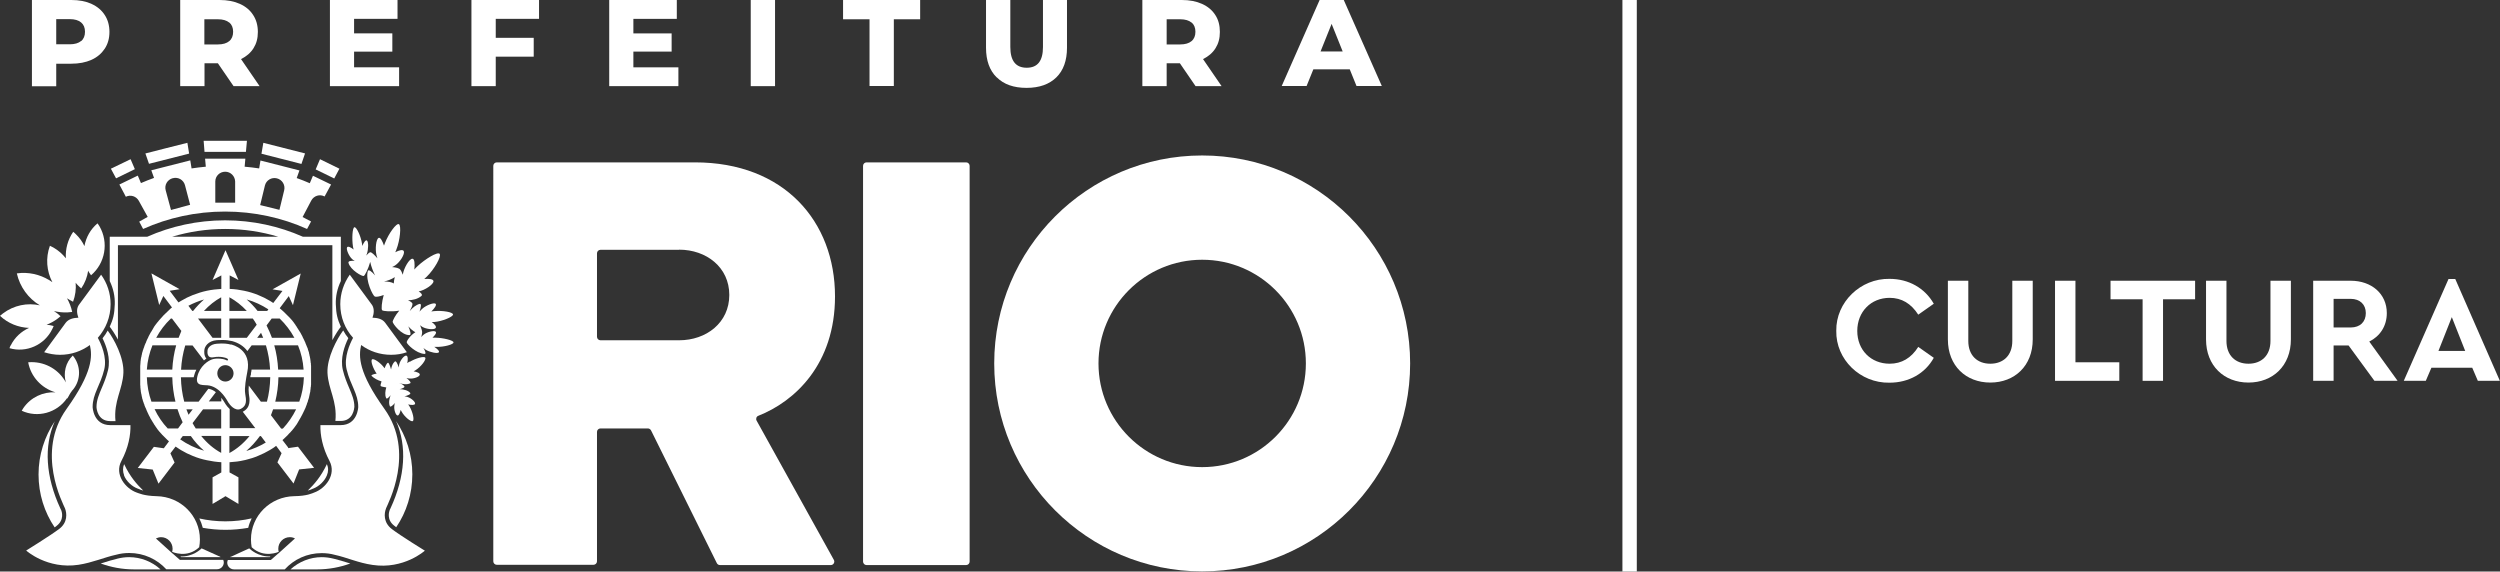 <?xml version="1.0" encoding="UTF-8"?>
<svg id="Camada_2" data-name="Camada 2" xmlns="http://www.w3.org/2000/svg" viewBox="0 0 173.83 39.74">
  <rect x="0" y="0" width="173.83" height="39.74" fill="#333333" stroke="none"/>
  <defs>
    <style>
      .cls-1 {
        fill-rule: evenodd;
      }

      .cls-1, .cls-2, .cls-3 {
        fill: #fff;
      }

      .cls-3 {
        stroke: #fff;
        stroke-miterlimit: 10;
      }
    </style>
  </defs>
  <g id="Camada_1-2" data-name="Camada 1">
    <g>
      <g>
        <g>
          <g>
            <path class="cls-1" d="M8.14,38.85h0c.27-.07.56-.11.84-.11.81,0,1.59.31,2.18.85h-1.86c-.81,0-1.58-.15-2.3-.41.05-.01.09-.03.14-.04.34-.11.67-.21,1.01-.29"/>
            <path class="cls-1" d="M23.21,38.85h0c.34.08.66.18,1.01.29.05.01.09.03.14.04-.71.26-1.49.41-2.3.41h-1.86c.59-.54,1.37-.85,2.17-.85.28,0,.56.04.84.11"/>
            <path class="cls-1" d="M.74,24.03h0c.28-.57.74-.99,1.28-1.23-.74-.03-1.46-.31-2.02-.84.07-.06.14-.12.21-.17.76-.57,1.69-.75,2.56-.56-.8-.48-1.39-1.28-1.6-2.22.1-.01.2-.02.3-.03.81-.04,1.56.21,2.17.64-.4-.77-.48-1.68-.17-2.53.08.04.16.08.24.12.35.2.64.46.87.75-.04-.64.13-1.29.51-1.84.07.05.13.11.19.17.25.24.45.52.59.82.11-.6.42-1.17.91-1.58.04.06.09.13.13.19.67,1.15.4,2.59-.58,3.42-.04-.06-.09-.13-.13-.19-.03-.04-.05-.09-.07-.13-.06.43-.22.85-.48,1.23-.07-.05-.13-.11-.19-.17-.07-.07-.14-.14-.2-.22.04.44-.02.89-.18,1.32-.08-.04-.16-.08-.24-.13-.06-.03-.12-.07-.18-.11.16.29.29.61.36.95-.1.01-.2.02-.3.03-.33.02-.66-.02-.97-.09.16.1.32.22.46.36-.07.06-.14.12-.21.17-.24.18-.5.32-.76.42.16.01.33.04.49.09-.03.07-.05.13-.09.2-.54,1.13-1.82,1.68-2.98,1.34.02-.07.05-.13.08-.2"/>
            <path class="cls-1" d="M31.53,23.8c-.01-.14-.72-.31-1.24-.32-.07,0-.15,0-.22,0,.17-.16.31-.34.22-.42-.12-.1-.59.02-.82.2-.08.06-.13.12-.18.18.03-.1.05-.21.06-.29.02-.11-.05-.32-.14-.54.04.04.1.08.16.12.28.16.81.22.92.08.08-.1-.07-.27-.27-.42.06,0,.11,0,.17,0,.56-.05,1.3-.35,1.31-.52,0-.17-.73-.29-1.28-.24-.08,0-.16.02-.23.03.21-.21.39-.45.3-.54-.12-.1-.65.1-.92.34-.08.07-.14.14-.2.21.1-.3.15-.57.01-.54-.25.06-.5.27-.69.5.11-.2.19-.39.19-.49,0-.09-.13-.18-.31-.26.33-.01.68-.09.93-.3.09-.08,0-.2-.19-.32,0,0,0,0,.01,0,.42-.08,1.02-.48,1.02-.7,0-.16-.31-.19-.64-.16.05-.05.11-.1.16-.15.54-.52,1.05-1.43.91-1.6-.13-.17-1,.35-1.54.86-.08.07-.15.15-.22.23.04-.38.02-.76-.14-.75-.21,0-.59.64-.66,1.09,0,0,0,.02,0,.03-.06-.16-.12-.29-.18-.36-.06-.1-.3-.16-.57-.18.07-.03.15-.07.22-.12.33-.22.68-.78.6-.98-.06-.15-.33-.07-.6.07.03-.06.06-.12.08-.19.26-.65.35-1.65.18-1.76-.17-.11-.72.65-.97,1.3-.02.07-.05.13-.07.19-.11-.32-.25-.59-.37-.54-.18.07-.26.77-.15,1.21.02.07.04.15.06.21-.19-.22-.38-.41-.48-.42h-.02s0,0,0,0c-.06.01-.17.11-.28.23.02-.04.04-.08.05-.12.11-.32.12-.85,0-.93-.09-.06-.22.15-.32.38,0-.05-.01-.11-.02-.16-.08-.53-.39-1.18-.53-1.14-.14.04-.18.8-.1,1.33.01.08.03.15.05.22-.19-.15-.4-.26-.46-.15-.07.14.13.61.35.81.06.06.12.1.19.13-.25-.02-.48,0-.44.14.14.5.95.95,1.06.91.08-.03.32-.5.45-.98.07.33.21.68.34.94-.23-.27-.47-.46-.51-.29-.17.65.35,1.69.49,1.76.07.04.34,0,.62-.11-.14.5-.18.99-.11,1.06.07.07.64.12,1.19.03-.28.32-.46.7-.46.77,0,.13.61.95,1.18.93.13,0,.04-.32-.09-.61.13.15.3.31.49.41-.36.22-.62.62-.6.71.02.12.63.75,1.23.8.14.01.06-.2-.07-.42.05.05.12.1.2.15.28.16.78.26.87.16.07-.08-.1-.24-.31-.38.05,0,.1,0,.16,0,.52.01,1.18-.17,1.17-.31ZM27.38,19.71c-.12-.09-.41-.14-.68-.14.22-.04.51-.14.75-.3-.04.14-.06.29-.07.44Z"/>
            <path class="cls-1" d="M28.49,25.16h0c.39-.24,1-.42,1.08-.29.08.14-.3.64-.69.88-.04.02-.08.05-.12.07.23.04.44.12.43.23-.01.15-.43.3-.72.27-.07,0-.14-.02-.21-.04.2.16.35.33.26.37-.21.11-.51.07-.78-.02,0,0,0,0,0,0,.15.05.28.11.37.22.06.08-.11.16-.32.21.27.01.59.08.73.26.07.08-.15.18-.4.24.07,0,.14.02.21.04.26.08.57.35.53.48-.03.1-.26.09-.48.04.03.05.07.09.1.15.21.36.35.93.22,1.01-.13.07-.58-.3-.78-.67-.02-.04-.04-.08-.06-.11-.05.21-.12.4-.22.39-.13-.02-.26-.41-.22-.68,0-.07.02-.13.04-.19-.15.18-.31.31-.35.23-.1-.22-.04-.53.05-.77-.13.17-.27.29-.31.2-.1-.21-.06-.51.01-.74-.21-.03-.37-.07-.39-.1-.02-.03,0-.16.06-.32-.26-.07-.53-.22-.69-.38-.06-.06.13-.13.35-.16,0,0,0,0,0,0-.25-.35-.44-.9-.32-.99.12-.09.61.25.85.59,0,0,.01.02.02.03.09-.25.22-.46.28-.36.08.13.13.29.17.44.04-.22.12-.43.26-.55.08-.08.2.15.28.42,0-.07.01-.15.03-.23.07-.28.35-.64.5-.6.11.03.11.28.06.52.05-.04.1-.07.15-.11"/>
            <path class="cls-1" d="M4.66,27.69h0c-.71,1.03-2.05,1.38-3.15.87.04-.06.08-.12.11-.18.52-.76,1.38-1.15,2.24-1.1-.97-.28-1.72-1.09-1.9-2.09.08,0,.15-.01.23-.01,1.03,0,1.93.56,2.39,1.41-.19-.66-.02-1.38.48-1.87.03.04.07.08.1.13.51.74.43,1.71-.17,2.34,0,0,0,0,0,.01-.1.12-.2.32-.2.32-.03.06-.07.12-.11.19"/>
            <path class="cls-1" d="M3.93,36.57h0s-.08.06-.13.1c-.71-1.05-1.12-2.32-1.12-3.68s.42-2.64,1.13-3.7c-.77,1.74-.64,3.85.39,6.07.02.05.04.08.05.1.05.11.24.69-.32,1.11"/>
            <path class="cls-1" d="M8.63,33.05h0c-.1-.27-.1-.53,0-.78.42.89.88,1.4,1.33,1.84-.15-.04-.25-.08-.31-.11l-.06-.02c-.42-.15-.81-.52-.97-.93"/>
            <path class="cls-1" d="M7.49,22.98c-.1.19-.22.37-.36.54.26.53.58,1.4.38,2.22-.12.5-.29.9-.44,1.25-.19.45-.36.84-.36,1.31,0,.09.07.98.95.98h.37c-.14-1.39.5-2.2.55-3.35.05-1.06-.65-2.36-1.09-2.94"/>
            <path class="cls-1" d="M21.71,34h0c-.06.03-.16.07-.31.11.45-.44.91-.95,1.33-1.84.11.25.11.52,0,.78-.16.4-.54.77-.97.93l-.06.02Z"/>
            <path class="cls-1" d="M12.52,38.94l-.49-.43s-.02-.02-.04-.03l-1.15-1.04c.11-.05.23-.09.36-.09.44,0,.8.36.8.8,0,.08-.01.15-.03.22,0,0,1.03.48,1.88-.32h0c.03-.17.05-.36.05-.54,0-1.66-1.35-2.98-3.01-3.01-.9-.02-1.27-.22-1.38-.25-.79-.28-1.57-1.26-1.07-2.2.49-.92.65-1.81.63-2.49h-1.4c-1.19,0-1.23-1.26-1.23-1.26,0-.92.54-1.5.81-2.62.2-.84-.22-1.78-.45-2.19.55-.62.89-1.44.89-2.34,0-.76-.24-1.47-.66-2.05l-1.56,2.12c-.17.27-.12.59-.02.87-.34.01-.68.09-.88.35l-1.5,2.05c.35.11.72.18,1.1.18.78,0,1.49-.25,2.08-.68.18.79.19,1.91-1.62,4.44-2.17,3.03-.24,6.59-.11,6.92.13.33.2.98-.41,1.43-.61.46-2.29,1.5-2.29,1.5,0,0,1.46,1.32,3.64.99.98-.15,1.79-.52,2.62-.7.29-.08.59-.12.91-.12,1.02,0,1.94.44,2.57,1.13h3.53c.26,0,.47-.21.47-.47,0-.07-.01-.13-.04-.18h-2.99Z"/>
            <path class="cls-1" d="M12.6,38.74s-.04-.04-.06-.05c.86.04,1.42-.5,1.48-.56.39.17,1.24.56,1.24.56h.02s.04.03.06.05h-2.75Z"/>
            <path class="cls-1" d="M17.5,36.04h0c-.1.21-.19.43-.24.66-.51.09-1.04.14-1.58.14s-1.07-.05-1.58-.14c-.06-.23-.14-.45-.24-.65.58.13,1.19.2,1.81.2s1.25-.07,1.84-.21"/>
            <path class="cls-1" d="M23.86,22.98c-.43.58-1.13,1.88-1.09,2.94.05,1.15.69,1.96.55,3.35h.37c.88,0,.94-.89.95-.98,0-.47-.17-.86-.36-1.31-.15-.35-.32-.75-.44-1.25-.2-.82.12-1.69.38-2.22-.14-.17-.26-.35-.36-.54"/>
            <path class="cls-1" d="M27.15,35.35s-.04.08-.05.1c-.04.11-.24.69.32,1.11.04.03.08.06.13.1.71-1.05,1.12-2.32,1.12-3.68s-.42-2.64-1.13-3.7c.77,1.74.64,3.85-.39,6.07"/>
            <path class="cls-1" d="M26.84,35.35c.13-.33,2.06-3.9-.11-6.92-1.81-2.53-1.8-3.64-1.62-4.44.58.43,1.3.68,2.08.68.39,0,.76-.06,1.1-.18l-1.51-2.05c-.2-.27-.54-.34-.88-.35.1-.28.14-.6-.02-.87l-1.56-2.12c-.41.58-.66,1.29-.66,2.05,0,.9.33,1.72.89,2.34-.22.41-.65,1.34-.45,2.19.27,1.12.81,1.7.81,2.62,0,0-.04,1.26-1.23,1.26h-1.4c-.02.67.14,1.57.63,2.49.5.95-.28,1.92-1.07,2.2-.11.04-.48.24-1.38.25-1.66.03-3.01,1.35-3.01,3.01,0,.18.02.37.05.54,0,0,0,0,0,0,.85.8,1.88.32,1.88.32-.02-.07-.03-.14-.03-.22,0-.44.36-.8.8-.8.13,0,.25.03.36.09l-1.15,1.04s-.04.03-.04.03l-.49.43h-2.99c-.02.06-.04.12-.04.18,0,.26.21.47.47.47h3.53c.64-.7,1.55-1.13,2.57-1.13.32,0,.62.04.91.12.83.18,1.64.56,2.62.7,2.18.33,3.64-.99,3.64-.99,0,0-1.69-1.04-2.29-1.5-.61-.46-.54-1.11-.41-1.43"/>
            <path class="cls-1" d="M16.07,38.7h.02s.85-.4,1.24-.57c.06.06.62.6,1.48.56-.01,0-.06.05-.06.05h-2.75s.04-.03.06-.04"/>
            <g>
              <path class="cls-1" d="M16.05,23.96c-.22-.06-.5-.1-.97-.06-.5.04-.64.34-.65.46-.01.12-.06.57.42.48.51-.09.86.05.86.05,0,0,.1.04.12.06.05.06.02.14-.06.11,0,0-.04-.02-.11-.05-.15-.06-.52-.12-.85-.04-.33.08-.93.5-1.09,1.22-.17.73.48.54.85.62.79.17,1.23,1.05,1.31,1.18.08.12.45.65.88.43.43-.22.36-.62.29-1.04-.07-.42.07-1.11.14-1.49.35-1.6-1.04-1.92-1.13-1.94ZM15.67,26.53c-.31,0-.56-.25-.56-.57s.25-.57.56-.57.57.26.57.57-.25.57-.57.57Z"/>
              <path class="cls-1" d="M20.04,31.12l-.4-.52s0,0,.01-.01c.03-.02.05-.05.08-.07,0,0,0,0,0,0,.09-.08.18-.17.27-.26h0s.05-.05.07-.08c0,0,.01-.02.02-.02.02-.02.04-.05.07-.07,0,0,.02-.02.03-.03.02-.02.04-.04.06-.07,0-.01.02-.02.03-.03.02-.02.04-.05.06-.07,0-.01.02-.02.02-.03.02-.02.04-.05.06-.07,0,0,0,0,.01-.01.05-.06.09-.12.13-.18,0,0,0,0,0,0,.02-.02.03-.05.05-.07,0-.01.02-.03.03-.04.01-.02.03-.04.04-.07.01-.01.02-.03.03-.05.01-.02.03-.04.04-.07.01-.02.02-.03.03-.05.01-.02.03-.05.04-.07,0-.02.02-.03.03-.05.01-.02.02-.04.04-.07.01-.02.02-.04.03-.05.01-.02.02-.04.03-.06.02-.03.03-.06.05-.09.01-.03.03-.05.04-.08.01-.02.02-.04.03-.06.01-.02.02-.04.03-.06,0-.02.02-.04.03-.06,0-.02.02-.04.03-.06.01-.02.02-.04.03-.07,0-.02.02-.04.03-.06.01-.02.02-.04.03-.07,0-.02.02-.04.02-.06.01-.02.02-.05.03-.07,0-.02.01-.04.02-.05.01-.03.02-.07.03-.1,0-.02.01-.03.02-.05.01-.04.02-.07.04-.11,0-.02,0-.03.01-.05,0-.03.02-.06.03-.08,0-.02,0-.04.02-.06,0-.03.01-.05.02-.08,0-.02.01-.04.01-.06,0-.03.01-.05.02-.08,0-.02,0-.04.01-.06,0-.03.01-.06.02-.08,0-.02,0-.04.01-.05,0-.03.01-.07.02-.1,0-.01,0-.03,0-.04,0-.05.02-.09.02-.14,0-.01,0-.03,0-.04,0-.04.01-.07.02-.1,0-.02,0-.03,0-.05,0-.03,0-.06.01-.09,0-.02,0-.04,0-.06,0-.03,0-.06,0-.09,0-.02,0-.04,0-.06,0-.03,0-.06,0-.09,0-.02,0-.04,0-.05,0-.03,0-.07,0-.1,0-.02,0-.03,0-.05,0-.05,0-.1,0-.15,0-.05,0-.1,0-.15,0-.02,0-.03,0-.05,0-.03,0-.06,0-.1,0-.02,0-.04,0-.05,0-.03,0-.06,0-.09,0-.02,0-.04,0-.06,0-.03,0-.06,0-.09,0-.02,0-.04,0-.06,0-.03,0-.06-.01-.09,0-.02,0-.03,0-.05,0-.03,0-.07-.02-.1,0-.01,0-.02,0-.04,0-.05-.01-.09-.02-.14,0-.01,0-.03,0-.04,0-.03-.01-.07-.02-.1,0-.02,0-.03-.01-.05,0-.03-.01-.06-.02-.08,0-.02,0-.04-.01-.06,0-.03-.01-.05-.02-.08,0-.02,0-.04-.01-.06,0-.03-.01-.05-.02-.08,0-.02-.01-.04-.02-.06,0-.03-.02-.05-.03-.08,0-.02,0-.03-.01-.05-.01-.04-.02-.08-.04-.11,0-.02-.01-.03-.02-.04-.01-.03-.02-.07-.04-.1,0-.02-.01-.04-.02-.05,0-.02-.02-.05-.03-.07,0-.02-.02-.04-.02-.06,0-.02-.02-.05-.03-.07,0-.02-.02-.04-.03-.06,0-.02-.02-.04-.03-.07,0-.02-.02-.04-.03-.06,0-.02-.02-.04-.03-.06-.01-.02-.02-.04-.03-.06-.01-.02-.02-.04-.03-.07,0-.02-.02-.04-.03-.06-.02-.04-.04-.07-.06-.11-.01-.02-.02-.04-.03-.06-.01-.02-.02-.04-.03-.05-.01-.02-.02-.04-.04-.06-.01-.02-.02-.04-.03-.05-.01-.02-.03-.04-.04-.06-.01-.02-.02-.03-.03-.05-.01-.02-.03-.04-.04-.06-.01-.02-.02-.03-.03-.05-.02-.02-.03-.04-.04-.07l-.03-.04s-.03-.05-.05-.07c0,0,0,0,0-.01-.04-.06-.09-.12-.13-.18,0,0,0,0-.01-.02-.02-.03-.04-.05-.06-.07,0-.01-.02-.02-.02-.03-.02-.02-.04-.05-.06-.07,0,0-.02-.02-.03-.03-.02-.02-.04-.05-.06-.07-.01,0-.02-.02-.03-.03-.02-.02-.04-.05-.07-.07,0,0-.01-.02-.02-.02-.02-.02-.04-.05-.07-.07h0c-.09-.09-.17-.17-.26-.26,0,0,0,0,0,0-.03-.03-.05-.05-.08-.07,0,0-.01-.01-.02-.02-.03-.02-.05-.05-.08-.07,0,0-.01-.01-.02-.02-.03-.02-.06-.04-.08-.07,0,0,0,0,0,0l.63-.84.29.63.27-1.1.27-1.1-.98.55-.98.55.69.11-.64.84s-.1-.06-.15-.1c0,0,0,0,0,0-.03-.02-.07-.04-.1-.06,0,0,0,0,0,0-.25-.15-.51-.28-.79-.39h0c-.31-.13-.64-.23-.98-.3-.33-.07-.67-.12-1.01-.13v-.94l.61.32-.45-1.04-.45-1.03-.9,2.07.61-.32v.94c-.34.02-.68.06-1.01.13-.34.07-.66.18-.98.3h0c-.28.11-.54.24-.79.39,0,0,0,0,0,0-.03.02-.07.04-.1.06,0,0,0,0,0,0-.03.02-.07.04-.1.06l-.61-.81.69-.11-.98-.55-.98-.55.27,1.1.27,1.1.29-.63.6.8s-.02.02-.04.03c0,0,0,0-.01.01-.03.02-.06.04-.08.07,0,0-.01,0-.02.02-.03.02-.05.05-.08.07,0,0-.01,0-.01.02-.03.02-.06.05-.08.07,0,0,0,0,0,0-.09.08-.18.17-.27.26h0s-.05.05-.07.08c0,0-.02.02-.02.02-.02.02-.04.05-.06.07,0,0-.02.02-.03.03-.02.02-.04.04-.06.07,0,.01-.02.02-.03.03-.02.02-.04.05-.06.07,0,.01-.02.02-.02.03-.02.02-.04.05-.06.07,0,0,0,0-.01.01-.05.06-.09.12-.14.18,0,0,0,0,0,0-.02.02-.03.05-.05.07,0,.01-.02.03-.03.04-.01.02-.03.04-.04.07-.01.02-.02.03-.03.05-.01.02-.03.04-.04.07,0,.02-.02.03-.03.05-.01.02-.03.04-.04.07-.01.02-.02.03-.03.05-.01.02-.02.04-.04.06-.01.02-.02.04-.03.05,0,.02-.02.04-.03.06-.02.04-.04.07-.06.11-.01.02-.02.04-.03.06-.01.02-.02.04-.03.07,0,.02-.02.04-.03.06-.01.02-.02.04-.03.06-.01.02-.02.04-.03.06,0,.02-.02.05-.03.07,0,.02-.01.04-.02.06,0,.02-.02.05-.03.07-.01.02-.02.04-.03.06,0,.02-.02.05-.03.07,0,.02-.01.04-.02.05-.01.03-.02.07-.03.1,0,.02-.01.03-.02.05-.01.04-.03.08-.04.11,0,.02,0,.03-.02.05,0,.03-.02.06-.02.08,0,.02-.01.04-.02.05,0,.03-.01.05-.02.08,0,.02-.01.04-.01.06,0,.03-.01.05-.02.08,0,.02-.01.04-.01.06,0,.03-.01.06-.02.08,0,.02,0,.03-.01.05,0,.03-.01.07-.02.1,0,.01,0,.03,0,.04,0,.05-.02.09-.02.14,0,.01,0,.02,0,.04,0,.03,0,.07-.01.1,0,.02,0,.04,0,.05,0,.03,0,.06-.01.09,0,.02,0,.04,0,.06,0,.03,0,.06,0,.09,0,.02,0,.04,0,.06,0,.03,0,.06,0,.09,0,.02,0,.04,0,.06,0,.03,0,.07,0,.1v.05s0,.1,0,.15,0,.1,0,.15v.05s0,.07,0,.1c0,.02,0,.04,0,.06,0,.03,0,.06,0,.09,0,.02,0,.04,0,.06,0,.03,0,.06,0,.09,0,.02,0,.04,0,.06,0,.03,0,.06.01.09,0,.02,0,.03,0,.05,0,.04,0,.07.01.1,0,.01,0,.02,0,.04,0,.05.02.09.02.14,0,.01,0,.02,0,.04,0,.03.01.07.02.1,0,.02,0,.04.01.05,0,.03.01.06.02.09,0,.02,0,.04.01.06,0,.03.01.05.02.08,0,.02,0,.04.01.06,0,.03.01.05.02.08,0,.02.01.04.02.06,0,.03.02.06.02.08,0,.02.01.03.02.05.01.04.02.08.04.12,0,.01,0,.03.02.04.01.03.02.07.03.1,0,.02.01.04.02.05,0,.03.02.05.03.07,0,.02.01.04.03.06,0,.02.02.05.03.07,0,.02.02.04.02.06.01.02.02.04.03.07,0,.02.02.04.03.06,0,.02.02.04.03.07,0,.02.02.04.03.06.01.02.02.04.03.07.01.02.02.04.03.06.02.04.04.08.06.11.01.02.02.04.03.06,0,.02.02.04.03.06.01.02.02.04.04.06,0,.02.02.04.03.05.01.02.02.04.04.07.01.02.02.03.03.05.01.02.03.04.04.06.01.01.02.03.03.05.01.02.03.04.04.07,0,.01.02.03.03.04.02.02.03.05.05.07,0,0,0,0,0,.01.04.06.08.12.13.18,0,0,0,.01.01.02.02.02.04.05.06.07,0,0,.02.02.02.03.02.02.04.05.06.07.01.01.02.02.03.03.02.02.04.05.06.07,0,0,.02.02.03.03.02.02.04.05.06.07,0,0,.01.02.02.02.02.02.05.05.07.07t0,0c.09.09.17.17.26.26,0,0,0,0,0,0,.03.03.05.05.08.07,0,0,0,.01.01.01.01.01.03.03.04.04l-.36.48-.69-.1-1.12,1.47,1.04.11.4.98,1.12-1.47-.29-.64.36-.47c.1.07.2.14.3.2,0,0,0,0,0,0,.03.02.07.04.1.06,0,0,0,0,0,0,.25.15.51.28.79.39h0c.31.13.64.23.98.3.33.07.66.12,1.01.14v.71l-.61.34v1.85l.9-.54.9.54v-1.85l-.62-.34v-.71c.35-.02.69-.06,1.02-.14.04,0,.08-.02.13-.03.29-.07.58-.16.85-.28h0c.27-.11.54-.24.79-.39h0s.07-.04.1-.06c0,0,0,0,0,0,.12-.07.24-.15.35-.24l.38.51-.29.64,1.12,1.47.39-.98,1.04-.11-1.12-1.47-.69.1ZM20.81,27.93h-1.67c.13-.54.21-1.11.22-1.7h1.77c-.02.6-.13,1.17-.32,1.7ZM20.72,24.01c.22.53.35,1.1.39,1.69h-1.77c-.03-.59-.12-1.16-.27-1.69h1.64ZM18.66,21.51l-.08.11h-.67c-.23-.3-.49-.56-.76-.8.54.15,1.05.39,1.51.69ZM18.3,23.49h-.42l.27-.35c.05.11.1.23.15.35ZM15.95,20.67c.44.24.85.56,1.21.95h-1.21v-.95ZM15.95,22.15h1.63c.1.14.19.28.27.43l-.69.91h-1.21v-1.34ZM15.38,20.67v.95h-1.2c.36-.39.76-.71,1.2-.95ZM15.38,22.15v1.34h-.6l-1.01-1.34h1.61ZM14.19,20.82c-.27.24-.53.51-.76.8h-.06l-.27-.36c.35-.18.71-.33,1.1-.44ZM11.88,22.15h.08l.65.86c-.07.16-.13.32-.19.48h-1.56c.27-.5.61-.95,1.02-1.34ZM10.61,24.01h1.64c-.15.53-.24,1.1-.27,1.69h-1.77c.04-.6.18-1.17.39-1.69ZM10.53,27.93c-.19-.53-.3-1.11-.32-1.7h1.77c.01.59.09,1.16.22,1.7h-1.67ZM12.38,29.79h-.72c-.37-.39-.68-.85-.91-1.34h1.59c.1.32.22.62.36.91l-.32.43ZM12.53,30.55l.18-.23h.56c.27.39.58.73.92,1.02-.6-.17-1.16-.44-1.66-.79ZM12.96,28.46h.44l-.29.38c-.05-.13-.1-.25-.15-.38ZM15.38,31.49c-.52-.28-.99-.68-1.39-1.18h1.39v1.18ZM15.38,29.79h-1.77c-.08-.12-.15-.25-.22-.37l.73-.96h1.26v1.34ZM15.95,31.5v-1.18h1.4c-.4.49-.88.9-1.4,1.18ZM17.14,31.34c.34-.29.65-.64.93-1.02h.07l.34.45c-.41.25-.86.44-1.33.58ZM18.54,27.93h-.4l-.84-1.12c-.02.2-.02.39,0,.53v.02c.07.41.16.97-.42,1.27l.87,1.14s0,0,0,0h-1.78v-1.33c-.12-.11-.22-.24-.28-.33-.01-.02-.03-.04-.05-.08-.05-.08-.13-.22-.25-.37v.25h-.87l.49-.64c-.14-.11-.3-.2-.48-.23-.02,0-.03,0-.05,0l-.67.89h-1c-.14-.54-.22-1.11-.23-1.7h.89s.01-.06.02-.09c.04-.16.09-.3.16-.43h-1.06c.03-.59.13-1.16.29-1.69h.51l.79,1.04c.06-.05.12-.09.17-.13-.18-.2-.15-.5-.14-.6.02-.21.23-.63.88-.68.13,0,.25-.01.37-.01.26,0,.48.03.69.08h0c.4.11.79.33,1.05.69l.3-.4h.99c.16.53.26,1.1.29,1.69h-1.29c0,.08-.02.16-.04.24v.09c-.03.06-.04.12-.05.2h1.39c-.01.59-.09,1.17-.23,1.7ZM18.54,22.62l.35-.47h.56c.4.39.75.84,1.02,1.34h-1.56c-.11-.3-.24-.59-.38-.87ZM19.54,29.79l-.7-.92c.05-.14.1-.27.15-.41h1.6c-.24.49-.55.94-.92,1.34h-.13Z"/>
              <path class="cls-1" d="M8.65,13.49s0,0,0,0l.1.19c.33-.16.72-.04.9.28h0s.62,1.12.62,1.12l-.59.33.27.51c1.74-.78,3.67-1.21,5.7-1.21s3.96.43,5.7,1.21l.28-.52-.59-.31.6-1.14h0s0,0,0,0h0c.18-.34.59-.47.93-.29,0,0,0,0,0,0l.18-.33s0,0,0,0l.27-.5-1.26-.61-.22.52c-.3-.13-.6-.25-.91-.36l.19-.53-2.71-.69-.09.55c-.33-.05-.67-.09-1.01-.12l.05-.56h-2.8l.05.56c-.33.03-.66.07-.99.12l-.09-.56-2.71.69.19.53c-.31.11-.61.23-.91.36l-.22-.52-1.28.62.35.66ZM18.42,12.9h0s0,0,0,0c.09-.37.46-.59.83-.5.37.09.6.46.51.83h0s0,0,0,0l-.33,1.36-1.34-.33.33-1.36ZM14.97,12.62c0-.38.31-.68.69-.68s.68.31.69.68h0v1.47h-1.38v-1.47ZM12.02,12.39c.37-.1.74.12.84.48h0s0,0,0,0l.36,1.37-1.33.36-.37-1.37h0c-.1-.37.12-.74.49-.84Z"/>
              <path class="cls-1" d="M13.15,10.68l-.12-.75c-2.93.74-.02,0-2.92.74l.25.72c2.79-.71,0,0,2.79-.71Z"/>
              <path class="cls-1" d="M9.38,11.77l-.3-.7c-1.37.66,0,0-1.37.66l.36.67c1.31-.64,0,0,1.31-.64Z"/>
              <polygon class="cls-1" points="17.1 10.56 17.17 9.79 14.16 9.79 14.22 10.56 17.1 10.56"/>
              <path class="cls-1" d="M21.22,10.67c-2.91-.74,0,0-2.91-.74l-.13.76c2.79.71,0,0,2.78.71l.25-.73Z"/>
              <path class="cls-1" d="M23.6,11.73c-1.35-.66,0,0-1.35-.66l-.3.71c1.3.63,0,0,1.29.63l.36-.68Z"/>
              <path class="cls-1" d="M23.71,16.46h-2.65c-1.65-.73-3.48-1.14-5.41-1.14s-3.76.41-5.41,1.14h-2.61v3.08c.25.52.37,1.07.35,1.62-.02.69-.12,1.06-.35,1.56.16.2.37.52.57.89v-6.56h14.91v6.6c.21-.39.42-.72.59-.93-.23-.51-.33-.88-.35-1.56-.02-.55.1-1.1.35-1.62v-3.08ZM11.97,16.46c1.17-.35,2.4-.54,3.69-.54s2.52.19,3.69.54h-7.37Z"/>
            </g>
          </g>
          <g>
            <path class="cls-2" d="M60.01,39.05V11.53c0-.13.11-.24.24-.24h6.93c.13,0,.24.11.24.24v27.52c0,.13-.11.24-.24.24h-6.93c-.13,0-.24-.11-.24-.24Z"/>
            <path class="cls-2" d="M83.59,10.81c-7.99,0-14.46,6.48-14.46,14.46s6.48,14.46,14.46,14.46,14.46-6.48,14.46-14.46-6.48-14.46-14.46-14.46ZM83.59,32.48c-3.98,0-7.21-3.23-7.21-7.21s3.23-7.21,7.21-7.21,7.21,3.23,7.21,7.21-3.23,7.21-7.21,7.21Z"/>
            <path class="cls-2" d="M49.84,39.15l-4.57-9.22c-.04-.08-.13-.14-.22-.14h-3.3c-.13,0-.24.11-.24.24v9c0,.13-.11.24-.24.24h-6.73c-.13,0-.24-.11-.24-.24V11.53c0-.13.11-.24.24-.24h13.78c6.21,0,9.74,4.11,9.74,9.32,0,4.71-2.79,7.3-5.33,8.3-.14.05-.19.22-.12.34l5.37,9.68c.09.16-.03.36-.21.36h-7.71c-.09,0-.18-.05-.22-.14ZM47.22,17.37h-5.47c-.13,0-.24.11-.24.24v5.81c0,.13.11.24.24.24h5.47c1.89,0,3.49-1.22,3.49-3.15s-1.6-3.15-3.49-3.15Z"/>
          </g>
          <g>
            <path class="cls-2" d="M6.36.27c.4.18.71.44.92.77.22.33.33.73.33,1.18s-.11.84-.33,1.17c-.22.33-.52.59-.92.77-.4.18-.87.27-1.41.27h-1.04v1.57h-1.69V0h2.74c.54,0,1.01.09,1.41.27ZM5.64,2.86c.18-.15.27-.37.27-.65s-.09-.5-.27-.65c-.18-.15-.44-.23-.79-.23h-.94v1.75h.94c.35,0,.61-.08.79-.23Z"/>
            <path class="cls-2" d="M15.14,4.4h-.92v1.59h-1.69V0h2.74c.54,0,1.01.09,1.41.27.4.18.71.44.92.77.22.33.33.73.33,1.18s-.1.81-.3,1.13c-.2.32-.49.57-.87.76l1.29,1.88h-1.81l-1.09-1.59ZM15.94,1.57c-.18-.15-.44-.23-.79-.23h-.94v1.75h.94c.35,0,.61-.08.79-.23.18-.15.27-.37.27-.65s-.09-.5-.27-.65Z"/>
            <path class="cls-2" d="M27.75,4.68v1.31h-4.81V0h4.7v1.31h-3.02v1.01h2.66v1.27h-2.66v1.09h3.13Z"/>
            <path class="cls-2" d="M34.47,1.31v1.32h2.64v1.31h-2.64v2.05h-1.69V0h4.7v1.31h-3Z"/>
            <path class="cls-2" d="M47.17,4.68v1.31h-4.81V0h4.7v1.31h-3.02v1.01h2.66v1.27h-2.66v1.09h3.13Z"/>
            <path class="cls-2" d="M52.2,0h1.69v5.99h-1.69V0Z"/>
            <path class="cls-2" d="M60.46,1.34h-1.84V0h5.36v1.34h-1.83v4.64h-1.69V1.34Z"/>
            <path class="cls-2" d="M69.3,5.38c-.49-.48-.74-1.17-.74-2.06V0h1.69v3.27c0,.96.38,1.44,1.14,1.44s1.13-.48,1.13-1.44V0h1.67v3.32c0,.89-.25,1.58-.74,2.06-.49.48-1.18.73-2.07.73s-1.58-.24-2.07-.73Z"/>
            <path class="cls-2" d="M82.04,4.4h-.92v1.59h-1.69V0h2.74c.54,0,1.01.09,1.41.27.4.18.71.44.92.77.22.33.32.73.32,1.18s-.1.81-.3,1.13c-.2.32-.49.57-.87.76l1.29,1.88h-1.81l-1.09-1.59ZM82.85,1.57c-.18-.15-.44-.23-.79-.23h-.94v1.75h.94c.35,0,.61-.08.79-.23.18-.15.27-.37.27-.65s-.09-.5-.27-.65Z"/>
            <path class="cls-2" d="M93.85,4.82h-2.53l-.47,1.16h-1.73l2.64-5.99h1.67l2.65,5.99h-1.76l-.47-1.16ZM93.36,3.58l-.77-1.92-.77,1.92h1.54Z"/>
          </g>
        </g>
        <line class="cls-3" x1="113.31" x2="113.31" y2="39.74"/>
      </g>
      <g>
        <path class="cls-2" d="M131.39,19.39c1.32,0,2.45.64,3.07,1.73l-1.08.76c-.5-.78-1.16-1.17-1.99-1.17-1.3,0-2.25.97-2.25,2.3s.95,2.28,2.25,2.28c.83,0,1.5-.39,1.99-1.17l1.08.76c-.6,1.09-1.74,1.73-3.08,1.73-2.03.04-3.74-1.61-3.7-3.61-.03-1.99,1.69-3.65,3.71-3.61Z"/>
        <path class="cls-2" d="M135.44,19.52h1.42v4.19c0,1.01.63,1.58,1.53,1.58s1.53-.57,1.53-1.58v-4.19h1.42v4.08c0,1.84-1.26,3-2.95,3s-2.95-1.16-2.95-3v-4.08Z"/>
        <path class="cls-2" d="M142.89,19.52h1.42v5.67h3.05v1.29h-4.47v-6.96Z"/>
        <path class="cls-2" d="M148.97,20.81h-2.22v-1.29h5.88v1.29h-2.23v5.67h-1.42v-5.67Z"/>
        <path class="cls-2" d="M153.39,19.52h1.42v4.19c0,1.01.63,1.58,1.53,1.58s1.53-.57,1.53-1.58v-4.19h1.42v4.08c0,1.84-1.26,3-2.95,3s-2.95-1.16-2.95-3v-4.08Z"/>
        <path class="cls-2" d="M165.1,26.48l-1.8-2.46h-1.04v2.46h-1.42v-6.96h2.61c1.45,0,2.51.91,2.51,2.25,0,.89-.46,1.6-1.22,1.98l1.97,2.73h-1.6ZM162.26,22.77h1.19c.66,0,1.05-.4,1.05-1s-.41-.99-1.05-.99h-1.19v1.99Z"/>
        <path class="cls-2" d="M171.91,25.57h-2.85l-.39.91h-1.53l3.11-7.08h.47l3.1,7.08h-1.53l-.39-.91ZM170.48,22.05l-.93,2.35h1.86l-.93-2.35Z"/>
      </g>
    </g>
  </g>
</svg>